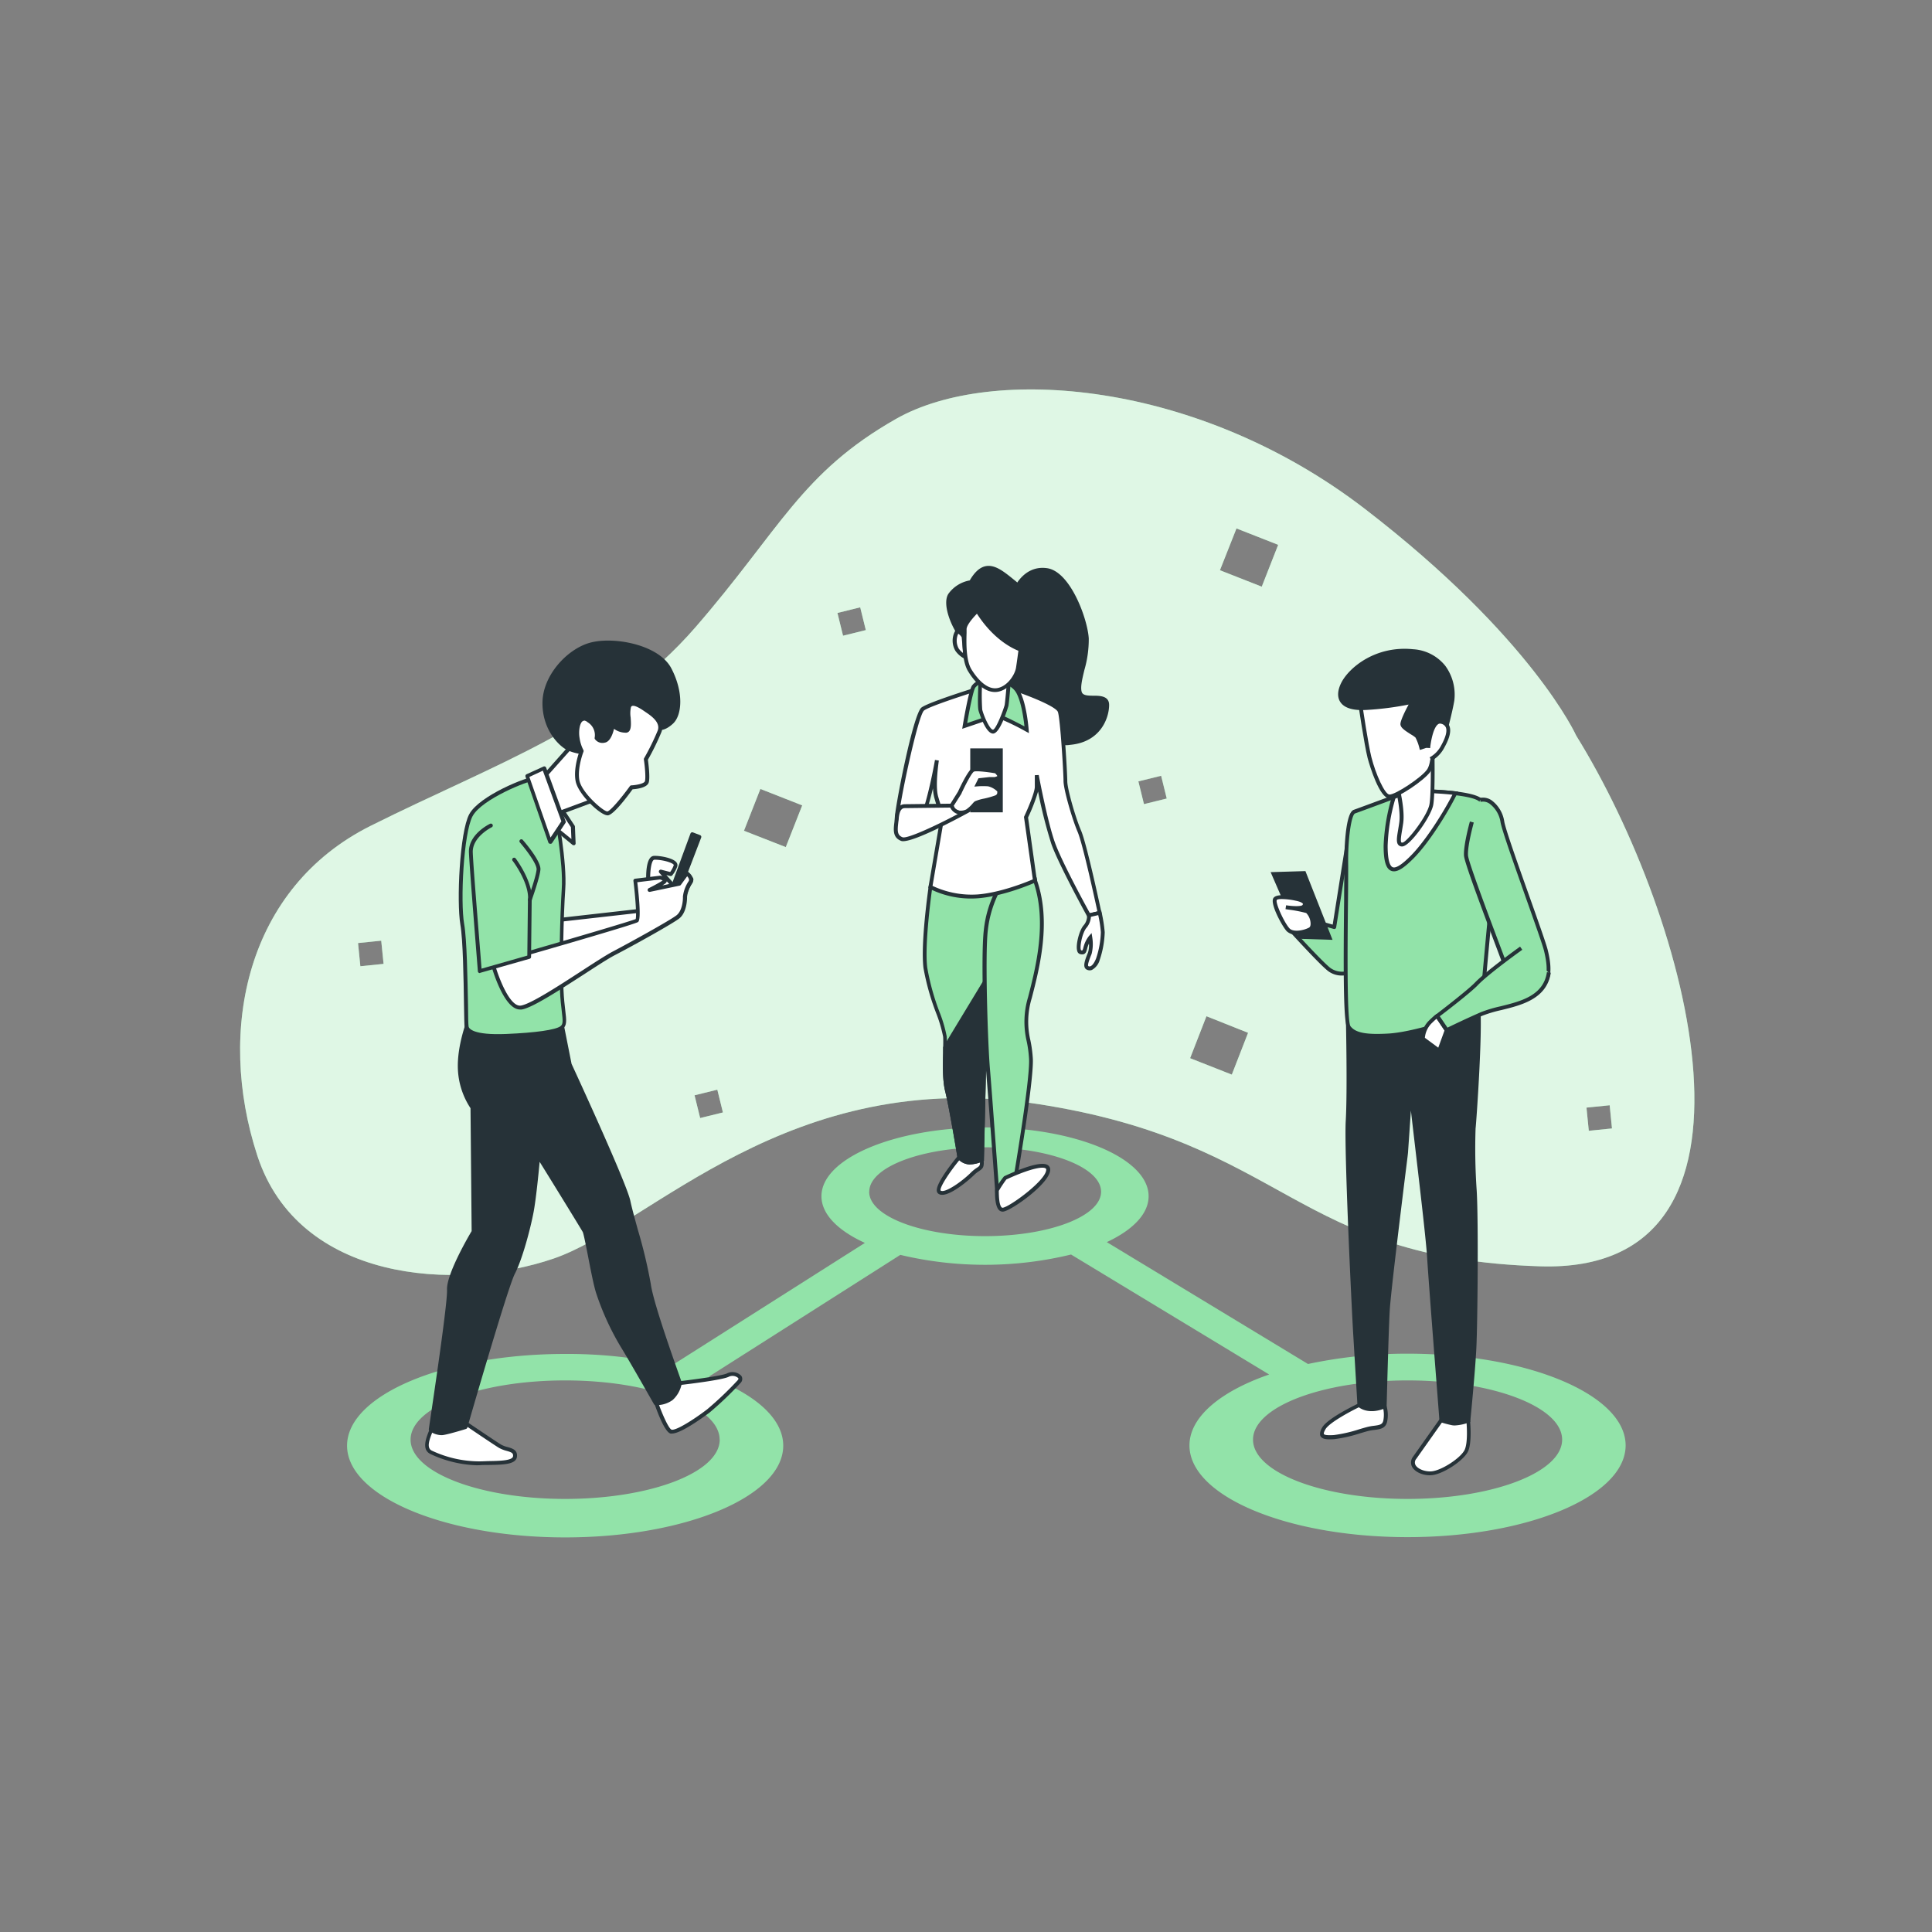 <svg xmlns="http://www.w3.org/2000/svg" viewBox="0 0 500 500"><rect x="0" y="0" width="500" height="500" fill="#808080" stroke="none"/><g id="freepik--background-simple--inject-420"><path d="M407.93,190.39s-11.34-25.33-54.67-58.67-96.67-37.33-121.33-23.33-30,28.67-52,54-52,35.33-84,51.33-40,52.67-29.34,85.34,51.34,35.33,76.67,26.66,60.67-50,125.33-40,66,40,130,42S437.26,237.72,407.93,190.39ZM93.26,250.06l-.6-6,6-.61.61,6Zm87.94,39.29-1.45-5.89,5.89-1.45,1.45,5.89Zm22.16-70.12L192.54,215l4.25-10.82,10.82,4.25Zm14.82-54.71-1.45-5.89,5.89-1.45,1.45,5.89Zm77.88,43.59-1.45-5.89,5.89-1.45,1.45,5.89Zm22.73,70L308,273.86,312.23,263,323,267.29Zm7.75-126.28-10.82-4.25L320,136.76,330.79,141Zm84.64,140.82-.6-6,6-.61.6,6Z" style="fill:#92E3A9"></path><path d="M407.93,190.39s-11.34-25.33-54.67-58.67-96.67-37.33-121.33-23.33-30,28.67-52,54-52,35.33-84,51.33-40,52.67-29.34,85.34,51.34,35.33,76.67,26.66,60.67-50,125.33-40,66,40,130,42S437.26,237.72,407.93,190.39ZM93.26,250.06l-.6-6,6-.61.61,6Zm87.94,39.29-1.45-5.89,5.89-1.45,1.45,5.89Zm22.16-70.12L192.54,215l4.25-10.82,10.82,4.25Zm14.82-54.71-1.45-5.89,5.89-1.45,1.45,5.89Zm77.88,43.59-1.45-5.89,5.89-1.45,1.45,5.89Zm22.73,70L308,273.86,312.23,263,323,267.29Zm7.75-126.28-10.82-4.25L320,136.76,330.79,141Zm84.64,140.82-.6-6,6-.61.6,6Z" style="fill:#fff;opacity:0.7"></path></g><g id="freepik--Connectivity--inject-420"><path d="M364.26,350.33A123,123,0,0,0,338.51,353l-52.07-31.54c6.73-3.15,10.82-7.31,10.82-11.88,0-9.83-18.95-17.81-42.33-17.81s-42.34,8-42.34,17.81c0,4.66,4.27,8.9,11.24,12.08l-50,31.74a121.68,121.68,0,0,0-27.57-3c-31.17,0-56.44,10.63-56.44,23.74s25.27,23.74,56.44,23.74,56.44-10.63,56.44-23.74c0-7.12-7.46-13.5-19.26-17.85L233,324.76a94.66,94.66,0,0,0,44.19-.09l51.27,31.05c-12.6,4.35-20.63,11-20.63,18.35,0,13.11,25.27,23.74,56.44,23.74s56.44-10.63,56.44-23.74S395.43,350.33,364.26,350.33Zm-178,22.25c0,8.47-17.9,15.34-40,15.34s-40-6.87-40-15.34,17.9-15.33,40-15.33S186.24,364.12,186.24,372.58Zm38.7-64.16c0-6.35,13.43-11.5,30-11.5s30,5.15,30,11.5-13.42,11.49-30,11.49S224.94,314.77,224.94,308.42Zm139.32,79.5c-22.08,0-40-6.87-40-15.34s17.9-15.33,40-15.33,40,6.87,40,15.33S386.34,387.92,364.26,387.92Z" style="fill:#92E3A9"></path></g><g id="freepik--character-1--inject-420"><path d="M176,358s10.57-1.21,12.35-2.06,4.16.34,2.92,1.69a85.57,85.57,0,0,1-8,7.58c-2.51,1.92-8.05,5.78-9.62,5.32s-4.24-8.63-4.24-8.63S174.31,361.14,176,358Z" style="fill:#fff"></path><path d="M173.91,371a1.23,1.23,0,0,1-.39,0c-1.69-.48-3.93-7-4.58-9a.56.56,0,0,1,.05-.42.52.52,0,0,1,.36-.23s4.66-.73,6.2-3.64a.49.49,0,0,1,.38-.26c2.92-.34,10.8-1.36,12.19-2a3.18,3.18,0,0,1,3.7.58,1.43,1.43,0,0,1-.19,1.9,87.12,87.12,0,0,1-8,7.64C182.34,366.52,176.32,371,173.91,371Zm-3.84-8.77c1.24,3.66,3,7.54,3.73,7.76,1.06.31,5.5-2.42,9.18-5.23a86.84,86.84,0,0,0,7.91-7.53c.33-.36.19-.54.13-.62a2.23,2.23,0,0,0-2.47-.28c-1.7.81-10.38,1.86-12.25,2.08C174.79,361,171.43,362,170.07,362.25Z" style="fill:#263238"></path><path d="M120.54,368.4s7.06,4.79,8.75,5.85,4.15.67,4,2.65-4.87,1.61-9.25,1.8a29.3,29.3,0,0,1-12.47-2.87c-2.53-1.31.31-5.66.78-7.65S120.54,368.4,120.54,368.4Z" style="fill:#fff"></path><path d="M123.34,379.21a30.28,30.28,0,0,1-12-2.94c-2.29-1.18-1.05-4.19-.14-6.39a14.53,14.53,0,0,0,.66-1.81,1.32,1.32,0,0,1,.65-.84c1.83-1.08,7.57.51,8.22.69a.61.61,0,0,1,.14.07c.07.05,7.07,4.79,8.74,5.83a6.56,6.56,0,0,0,1.76.68c1.21.35,2.59.74,2.42,2.45-.2,2.06-3.49,2.12-7.29,2.18-.8,0-1.63,0-2.44.07Zm-9-11.36a3,3,0,0,0-1.4.24.38.38,0,0,0-.18.2,13.42,13.42,0,0,1-.71,2c-1,2.39-1.69,4.42-.32,5.12A29.05,29.05,0,0,0,124,378.2c.82,0,1.65-.05,2.46-.07,2.91-.05,6.2-.11,6.32-1.28.07-.8-.38-1-1.7-1.38a7.94,7.94,0,0,1-2-.8c-1.62-1-7.94-5.29-8.7-5.81A26.45,26.45,0,0,0,114.36,367.85Z" style="fill:#263238"></path><path d="M121.33,264.14s-2.57,6.58-2.33,12.53a19.31,19.31,0,0,0,3.27,10l.29,32.1s-6.54,10.89-6.37,15-4.71,36.2-4.71,36.2a4.83,4.83,0,0,0,3.4.89c1.8-.33,5.64-1.53,5.64-1.53s10.41-36.17,12.33-39.88,3.93-11.3,4.78-15.74,1.73-14.57,1.73-14.57,11.38,18.43,11.95,19.44,2.31,12.08,3.5,15.92a69.38,69.38,0,0,0,6.27,13.72c2.5,4,8.65,14.93,8.65,14.93a6.67,6.67,0,0,0,4.1-1.21,7.05,7.05,0,0,0,2.16-4s-7.3-19.9-8.05-25.56-4.33-16.92-5.3-21.54-15.2-35.37-15.2-35.37l-2.29-11.56Z" style="fill:#263238"></path><path d="M114.25,371.42a5.53,5.53,0,0,1-3.07-1.06.51.51,0,0,1-.2-.47c0-.32,4.88-32.06,4.71-36.1s5.61-13.91,6.37-15.18l-.29-31.81a19.82,19.82,0,0,1-3.27-10.11c-.25-6,2.26-12.46,2.37-12.73a.49.49,0,0,1,.46-.32l23.82-.21h0a.5.5,0,0,1,.49.4l2.28,11.5c.87,1.88,14.25,30.86,15.21,35.43.36,1.74,1.12,4.5,1.92,7.42a128.57,128.57,0,0,1,3.38,14.15c.74,5.55,8,25.26,8,25.46a.54.54,0,0,1,0,.25,7.49,7.49,0,0,1-2.36,4.29,7.07,7.07,0,0,1-4.43,1.31.48.48,0,0,1-.4-.25c-.07-.11-6.18-10.92-8.64-14.9a69.5,69.5,0,0,1-6.32-13.84c-.64-2-1.42-6.06-2.11-9.6-.53-2.73-1.14-5.81-1.36-6.22-.46-.84-8.56-14-11.15-18.15-.28,3-.94,9.74-1.59,13.13-.83,4.31-2.88,12.09-4.84,15.87-1.87,3.62-12.19,39.43-12.29,39.79a.51.51,0,0,1-.33.34c-.16.05-3.89,1.21-5.7,1.54A3.58,3.58,0,0,1,114.25,371.42ZM112,369.73a4.21,4.21,0,0,0,2.77.64c1.49-.28,4.44-1.16,5.32-1.44,1-3.52,10.44-36.13,12.29-39.71s3.93-11.35,4.74-15.6,1.71-14.42,1.72-14.53a.5.5,0,0,1,.38-.44.52.52,0,0,1,.55.22c.46.76,11.39,18.46,12,19.47a45.57,45.57,0,0,1,1.47,6.52c.68,3.51,1.46,7.5,2.08,9.49A68.17,68.17,0,0,0,161.51,348c2.26,3.66,7.58,13,8.52,14.69a6.06,6.06,0,0,0,3.49-1.11,6.35,6.35,0,0,0,1.95-3.53c-.68-1.88-7.3-20.07-8-25.55a130.08,130.08,0,0,0-3.35-14c-.84-3.07-1.57-5.72-1.94-7.49-1-4.51-15-34.95-15.16-35.26a.49.49,0,0,1,0-.11l-2.21-11.16-23.06.21c-.5,1.37-2.39,7-2.18,12a18.9,18.9,0,0,0,3.17,9.69.59.59,0,0,1,.1.29l.29,32.11a.48.48,0,0,1-.07.26c-.06.11-6.46,10.81-6.3,14.75S112.56,366.2,112,369.73Z" style="fill:#263238"></path><path d="M167.75,228s-.25-5.95,1.56-6,6,.79,5.53,2.11a6.84,6.84,0,0,1-1.21,2.12l-2.62-.67,3.54,4s5.79-3.87,4.09-1.21-1.57,5.76-3.36,6.36a62.24,62.24,0,0,0-6.35,3.11L143,249l-1.48-10.56,25.27-2.86Z" style="fill:#fff"></path><path d="M143,249.5a.45.45,0,0,1-.25-.07.5.5,0,0,1-.25-.36L141,238.51a.5.5,0,0,1,.44-.57l24.87-2.81.93-7.13c-.06-1.56-.08-6.41,2-6.5,1.56-.07,5,.54,5.84,1.71a1.11,1.11,0,0,1,.18,1.06,7.25,7.25,0,0,1-1.31,2.3.5.5,0,0,1-.49.14l-1-.26,2.17,2.45c3.86-2.52,4.39-2,4.62-1.78.47.47,0,1.19-.19,1.5a13.94,13.94,0,0,0-1.4,3.25c-.51,1.55-.95,2.89-2.22,3.31a61.35,61.35,0,0,0-6.27,3.08l-26,11.2A.79.79,0,0,1,143,249.5Zm-.91-10.62,1.31,9.4,25.35-10.92a62.06,62.06,0,0,1,6.39-3.13c.8-.26,1.15-1.33,1.59-2.68a14.87,14.87,0,0,1,1.51-3.47l0-.05a23.38,23.38,0,0,0-3.43,1.94.49.49,0,0,1-.65-.08l-3.53-4a.5.5,0,0,1,.5-.81l2.3.59a6.5,6.5,0,0,0,.93-1.73s0-.06,0-.14c-.53-.7-3.37-1.36-5-1.3-.77,0-1.19,2.93-1.08,5.51a.25.25,0,0,1,0,.08l-1,7.55a.51.51,0,0,1-.44.44Z" style="fill:#263238"></path><path d="M143.75,209.77s2.56,13.33,2.08,20.3-.73,19.66-.46,26.13,1.43,8.59-.06,9.74-7,1.84-14.28,2.14-10.08-.82-10.3-2.36-.08-20.7-1.1-26.52-.21-23.63,2.23-28.21,14.74-9.58,16.6-9.5S143.75,209.77,143.75,209.77Z" style="fill:#92E3A9"></path><path d="M128.77,268.63c-5.4,0-8.27-.95-8.53-2.84-.07-.49-.1-2.32-.16-5.78-.1-6.68-.25-16.77-.94-20.73-1-6-.18-23.91,2.28-28.53,2.58-4.85,15.12-9.83,17.06-9.76s4.89,6.59,5.73,8.59l0,.09c.1.55,2.57,13.48,2.08,20.44-.49,7.15-.72,19.82-.46,26.07.1,2.31.31,4,.47,5.4.3,2.48.47,3.85-.72,4.76-1.5,1.14-6.4,1.9-14.56,2.24C130.25,268.61,129.49,268.63,128.77,268.63ZM138.41,202c-1.69,0-13.77,4.83-16.11,9.23s-3.18,22.11-2.18,27.89c.71,4,.86,14.18,1,20.89,0,2.91.08,5.2.15,5.65s1,2.3,9.78,1.93c7.61-.32,12.71-1.06,14-2,.7-.53.64-1.35.34-3.83-.17-1.4-.38-3.14-.47-5.49-.27-6.27,0-19,.46-26.18.46-6.61-1.89-19.22-2.06-20.13-1.6-3.79-3.89-7.88-4.83-7.92Z" style="fill:#263238"></path><polygon points="144.95 208.95 148.24 213.91 148.42 218.23 144.27 214.84 144.95 208.95" style="fill:#fff"></polygon><path d="M148.42,218.73a.47.47,0,0,1-.31-.12L144,215.23a.49.49,0,0,1-.18-.44l.68-5.9a.51.51,0,0,1,.38-.43.48.48,0,0,1,.53.21l3.3,5a.5.5,0,0,1,.08.26l.18,4.32a.5.5,0,0,1-.27.46A.46.46,0,0,1,148.42,218.73Zm-3.63-4.1,3.09,2.51-.13-3.07-2.46-3.71Z" style="fill:#263238"></path><path d="M149,191.78l-8.71,9.79,3.16,9.29,11.72-4.35s-2.12-6.4-2.42-9.79-.39-5.7-.39-5.7S151.4,189.37,149,191.78Z" style="fill:#fff"></path><path d="M143.48,211.36a.54.54,0,0,1-.21-.05A.5.5,0,0,1,143,211l-3.17-9.29a.51.51,0,0,1,.1-.49l8.71-9.79,0,0a3.71,3.71,0,0,1,2.87-1.45,1.75,1.75,0,0,1,1.28.79.48.48,0,0,1,.07.23s.1,2.35.39,5.68,2.37,9.61,2.39,9.67a.5.5,0,0,1-.3.63l-11.71,4.35Zm-2.6-9.68,2.91,8.53,10.78-4a56.21,56.21,0,0,1-2.28-9.44c-.25-2.86-.36-5-.39-5.56a.77.77,0,0,0-.49-.24,3,3,0,0,0-2,1.15Z" style="fill:#263238"></path><path d="M170.51,188.42s1.26.41,3.34-1.53,2.62-7.68-.57-13.73-15-8-20.81-6.24-11.55,8.36-11.58,15,4,10.81,6.21,11.8a12.21,12.21,0,0,0,5.75,1c1.55-.06,8.16-.8,10.88-2.15a12.08,12.08,0,0,0,4.19-3.42Z" style="fill:#263238"></path><path d="M152.06,195.23a12.35,12.35,0,0,1-5.17-1.06c-2.13-1-6.53-5.21-6.5-12.25s6.2-13.71,11.94-15.48c6.1-1.88,18.12.28,21.39,6.49s2.8,12.15.47,14.33c-1.88,1.74-3.19,1.74-3.66,1.67l-2.31.65A12.78,12.78,0,0,1,164,193c-2.84,1.41-9.61,2.14-11.08,2.2Zm5.26-28.44a16.14,16.14,0,0,0-4.7.61c-5.4,1.66-11.2,7.89-11.23,14.53s4,10.46,5.91,11.33a11.7,11.7,0,0,0,5.53,1c1.7-.07,8.13-.83,10.68-2.1a11.55,11.55,0,0,0,4-3.25.48.48,0,0,1,.27-.2l2.6-.72a.45.45,0,0,1,.28,0s1.09.22,2.85-1.42c2-1.87,2.33-7.43-.67-13.12C170.53,169,163.17,166.79,157.32,166.79Z" style="fill:#263238"></path><path d="M154.4,190.94a4.42,4.42,0,0,0-2.05-4.55c-2.69-1.74-3.3,2.3-2.89,4.6a10.19,10.19,0,0,0,1.06,3.36s-1.68,4.24-1.07,7.61,6.38,8.54,7.77,8.48,6.2-6.74,6.2-6.74,3.55-.15,4-1.4-.24-5.86-.24-5.86a66.7,66.7,0,0,0,3.56-7.26c1-2.66-2.36-4.69-3.63-5.56s-3.49-2.33-4.21-.91.72,6.15-.82,6.37-3.45-1.4-3.45-1.4-.62,3.73-2.16,3.95A1.88,1.88,0,0,1,154.4,190.94Z" style="fill:#fff"></path><path d="M157.2,211c-1.83,0-7.62-5.44-8.24-8.9-.55-3.07.67-6.73,1-7.66a12.35,12.35,0,0,1-1-3.31c-.29-1.68-.1-4.43,1.24-5.32a2.08,2.08,0,0,1,2.43.21,4.93,4.93,0,0,1,2.29,4.83,1.61,1.61,0,0,0,1.44.33c.8-.11,1.51-2.17,1.73-3.53a.51.51,0,0,1,.33-.39.49.49,0,0,1,.49.09c.49.41,2,1.43,3.06,1.28.44-.06.32-1.89.25-2.88a7.1,7.1,0,0,1,.2-3.21,1.48,1.48,0,0,1,1-.82c1.1-.28,2.55.57,3.95,1.54l.26.17c1.5,1,4.6,3.11,3.56,6a65.2,65.2,0,0,1-3.51,7.19c.13.93.6,4.69.2,5.91-.45,1.37-3.18,1.67-4.17,1.74-1.57,2.16-5,6.7-6.45,6.75Zm-6-24.48a.7.7,0,0,0-.41.12c-.8.53-1.08,2.72-.8,4.32a9.76,9.76,0,0,0,1,3.17.55.55,0,0,1,0,.45s-1.62,4.15-1.05,7.34,6.18,8.08,7.24,8.08h0c.74-.08,3.6-3.45,5.83-6.54a.49.49,0,0,1,.38-.21c1.35-.06,3.31-.46,3.51-1.06.27-.83,0-3.89-.27-5.63a.59.59,0,0,1,.06-.32,63.91,63.91,0,0,0,3.53-7.18c.78-2.13-1.79-3.87-3.18-4.8l-.26-.18c-.64-.44-2.34-1.61-3.14-1.39a.51.51,0,0,0-.34.3,7.23,7.23,0,0,0-.09,2.69c.12,1.85.25,3.75-1.1,3.94a5.09,5.09,0,0,1-3.2-1c-.3,1.25-1,3.38-2.42,3.58a2.38,2.38,0,0,1-2.54-.94.47.47,0,0,1-.05-.35,3.89,3.89,0,0,0-1.83-4A1.7,1.7,0,0,0,151.16,186.47Zm3.24,4.47h0Z" style="fill:#263238"></path><polygon points="140.82 198.77 145.87 212.62 142.38 217.86 136.42 200.8 140.82 198.77" style="fill:#fff"></polygon><path d="M142.38,218.36h-.06a.49.49,0,0,1-.41-.33L136,201a.51.51,0,0,1,.26-.62l4.4-2a.5.5,0,0,1,.4,0,.53.53,0,0,1,.28.29l5.05,13.85a.48.48,0,0,1-.05.45l-3.49,5.25A.5.5,0,0,1,142.38,218.36ZM137,201.07l5.48,15.68,2.8-4.2-4.79-13.1Z" style="fill:#263238"></path><polygon points="179.16 215.9 171.71 236.15 173.52 236.07 181 216.6 179.16 215.9" style="fill:#263238"></polygon><path d="M171.71,236.65a.49.49,0,0,1-.4-.21.48.48,0,0,1-.07-.46l7.45-20.25a.49.49,0,0,1,.65-.3l1.84.7a.55.55,0,0,1,.28.26.53.53,0,0,1,0,.39L174,236.25a.48.48,0,0,1-.45.32l-1.81.08Zm7.74-20.11-7,19.08.73,0,7.18-18.7Z" style="fill:#263238"></path><path d="M135.64,247s28.41-8.17,29.17-8.72-.43-10.34-.43-10.34l6.44-.79s2.09.43.83,1.26-3.55,2-3.55,2l7.71-1.61,2-2.67s1.6,1.23.87,2.29a8.57,8.57,0,0,0-1.4,3.69c0,.77-.1,3.88-1.85,5.25s-11.89,7-16.7,9.5S139,260,134.92,260.73s-7.48-11.6-7.48-11.6Z" style="fill:#fff"></path><path d="M134.58,261.26c-4.22,0-7.28-10.74-7.62-12a.46.46,0,0,1,.05-.38.53.53,0,0,1,.31-.24l8.19-2.15c11-3.15,27.43-8,29-8.63.28-.84-.06-5.62-.58-9.89a.5.5,0,0,1,.44-.56l6.44-.78h.16c.44.09,1.48.38,1.62,1.09.05.27,0,.68-.62,1.08l-.55.35,4.15-.87,1.84-2.52a.5.5,0,0,1,.71-.1c.74.56,1.77,1.82,1,3a8.1,8.1,0,0,0-1.31,3.38s.14,4-2.05,5.68c-1.79,1.39-11.88,7-16.77,9.54-1.69.89-4.72,2.86-7.92,4.94-6.21,4-13.24,8.59-16,9.05A2,2,0,0,1,134.58,261.26Zm-6.52-11.78c1,3.57,3.92,11.24,6.77,10.76,2.56-.43,9.8-5.13,15.62-8.91,3.37-2.19,6.28-4.07,8-5,4.74-2.49,14.91-8.11,16.63-9.45,1.48-1.15,1.7-3.89,1.66-4.84a8.94,8.94,0,0,1,1.49-4c.27-.4-.08-.92-.39-1.26L176.21,229a.52.52,0,0,1-.3.2l-7.7,1.61a.51.51,0,0,1-.58-.32.52.52,0,0,1,.25-.62s2.27-1.12,3.49-1.92l.11-.08a2.56,2.56,0,0,0-.69-.26l-5.86.71c1.14,9.61.41,10.14.17,10.31-.77.56-22.64,6.88-29.32,8.8h0Zm7.58-2.51h0Z" style="fill:#263238"></path><path d="M127,213.66s-5.34,2.55-5.15,7,2.31,30.72,2.31,30.72l12.8-3.64.16-14.77s2.09-5.78,2.26-7.86-4.44-7.33-4.44-7.33" style="fill:#92E3A9"></path><path d="M124.17,251.83a.52.52,0,0,1-.29-.09.49.49,0,0,1-.21-.37c0-.26-2.13-26.39-2.31-30.74-.2-4.67,5.2-7.31,5.43-7.42a.5.5,0,1,1,.43.9s-5,2.47-4.87,6.48,2,26.12,2.27,30.1l11.85-3.38.16-14.39a.51.51,0,0,1,0-.17c0-.05,2.07-5.74,2.24-7.73.11-1.36-2.6-5-4.33-7a.5.5,0,0,1,.75-.66c.49.56,4.76,5.47,4.57,7.7-.17,2-2,7.18-2.26,7.91l-.16,14.69a.5.5,0,0,1-.37.47l-12.8,3.64A.3.3,0,0,1,124.17,251.83Z" style="fill:#263238"></path><path d="M137.13,233.42h0a.5.5,0,0,1-.47-.53c.31-4.44-3.92-10.06-4-10.11a.5.5,0,1,1,.8-.61c.18.24,4.49,6,4.16,10.79A.5.5,0,0,1,137.13,233.42Z" style="fill:#263238"></path></g><g id="freepik--character-2--inject-420"><path d="M263.09,152.14s2.3-5.41,7.87-4.59,10,12.46,10.33,17.7-2.62,11.15-1.8,13.94,7.05-.17,7.05,3.28-2.3,9.18-9.68,9.83-15.57-6.55-17.05-12.13,2.3-14.43,2.3-18.52A65.17,65.17,0,0,1,263.09,152.14Z" style="fill:#263238"></path><path d="M275.94,192.85c-7.14,0-15.08-6.76-16.61-12.55-1-3.63.18-8.42,1.19-12.65a31.12,31.12,0,0,0,1.09-6,64.65,64.65,0,0,1,1-9.6l0-.11c0-.06,2.52-5.75,8.4-4.89,6,.89,10.44,13.06,10.76,18.17a28.42,28.42,0,0,1-1.13,8.16c-.57,2.37-1.06,4.42-.7,5.67.27.9,1.4,1,3.1,1s4,.08,4,2.39c0,3.26-2.12,9.62-10.13,10.33C276.59,192.83,276.26,192.85,275.94,192.85Zm-12.37-40.57a65.5,65.5,0,0,0-1,9.37,31.45,31.45,0,0,1-1.11,6.23c-1,4.12-2.1,8.78-1.21,12.16,1.35,5.11,9.27,12.41,16.53,11.77s9.22-6.4,9.22-9.34c0-1.2-.92-1.35-3-1.39-1.66,0-3.54-.08-4-1.75-.45-1.5.07-3.67.68-6.19a27.79,27.79,0,0,0,1.1-7.86c-.34-5.45-4.76-16.48-9.9-17.24C266,147.33,263.81,151.77,263.57,152.28Z" style="fill:#263238"></path><path d="M251.28,150.66a8.4,8.4,0,0,0-5.41,3.28c-1.8,2.79,1.81,10.16,3.61,11.48s7,4.42,10.33,4.42,9.67-.49,10-4.42-2.95-11.15-7.21-14.6S254.89,144.27,251.28,150.66Z" style="fill:#263238"></path><path d="M259.81,170.34c-3.33,0-8.59-3-10.62-4.52s-5.73-9.07-3.74-12.15a8.68,8.68,0,0,1,5.52-3.46c1.27-2.19,2.63-3.4,4.14-3.69,2.42-.46,4.71,1.41,7.37,3.57l.43.35c4.57,3.68,7.73,11.1,7.4,15C270,169.71,263.58,170.34,259.81,170.34Zm-4-22.88a2.47,2.47,0,0,0-.54,0c-1.25.23-2.42,1.35-3.58,3.4l-.12.21-.25,0a8,8,0,0,0-5.06,3.05c-1.61,2.5,1.84,9.61,3.49,10.8,1.86,1.36,7,4.33,10,4.33,2.76,0,9.21-.38,9.5-4s-2.77-10.72-7-14.16l-.43-.34C259.61,149.05,257.65,147.46,255.84,147.46Z" style="fill:#263238"></path><path d="M249.32,164.76s-1.31-2-1.81-1a4.71,4.71,0,0,0,.17,4.42,5.82,5.82,0,0,0,2.13,1.81Z" style="fill:#fff"></path><path d="M250.39,170.8l-.78-.33a6.45,6.45,0,0,1-2.33-2,5.18,5.18,0,0,1-.21-4.95.89.89,0,0,1,.76-.55c.79-.06,1.6,1,1.9,1.48l.07.11ZM248,164a4.22,4.22,0,0,0,.13,3.87,6,6,0,0,0,1.14,1.16l-.39-4.12A3.18,3.18,0,0,0,248,164Z" style="fill:#263238"></path><path d="M248.22,299.54s-6.63,7.95-5,9,6.63-2.92,8.49-4.77,2.65-1.06,2.38-3.71S248.22,299.54,248.22,299.54Z" style="fill:#fff"></path><path d="M243.83,309.22a1.63,1.63,0,0,1-.92-.25,1,1,0,0,1-.46-.76c-.3-2,4.43-7.85,5.39-9l.08-.1.12,0c.41-.16,4-1.47,5.67-.45a1.8,1.8,0,0,1,.84,1.4c.19,1.93-.14,2.34-1.15,3a7.73,7.73,0,0,0-1.38,1.1C250.88,305.27,246.35,309.22,243.83,309.22Zm4.69-9.26c-3.09,3.73-5.5,7.61-5.06,8.17,1.08.72,5.51-2.36,7.85-4.71a9.34,9.34,0,0,1,1.53-1.22c.72-.48.87-.58.72-2.08a.79.79,0,0,0-.38-.65C252.27,298.91,249.89,299.46,248.52,300Z" style="fill:#263238"></path><path d="M240.79,229.52s-2.11,14.6-1.32,21,4.77,14.84,5,17.76-.53,9.81.53,14.05,3.18,17.24,3.18,17.24a3.76,3.76,0,0,0,2.65,1.32,8.26,8.26,0,0,0,3.18-.79s1.06-43.22,1.06-47.46,0-10.87,2.66-13.26,9.81-7,10.07-11.47-15.91-5-20.68-4.44S240.79,229.52,240.79,229.52Z" style="fill:#92E3A9"></path><path d="M250.87,301.36a4.25,4.25,0,0,1-3-1.51l-.08-.1,0-.13c0-.13-2.13-13-3.18-17.2-.7-2.82-.61-6.77-.53-9.95,0-1.71.08-3.18,0-4.18a35.89,35.89,0,0,0-1.77-6A63.39,63.39,0,0,1,239,250.55c-.79-6.36,1.24-20.5,1.33-21.1v-.07c.07-.24,1.75-5.87,6.79-6.44,3.59-.39,17-.24,20.38,3a2.43,2.43,0,0,1,.86,2c-.22,3.77-4.83,7.44-8.19,10.13-.82.65-1.52,1.21-2,1.68-2.49,2.24-2.49,8.9-2.49,12.89,0,4.2-1.05,47-1.06,47.47v.3l-.26.13A8.6,8.6,0,0,1,250.87,301.36Zm-2.18-2.05a3.18,3.18,0,0,0,2.18,1.05,7.45,7.45,0,0,0,2.69-.62c.1-3.93,1.05-43.14,1.05-47.13,0-4.42,0-11.1,2.82-13.63.55-.5,1.26-1.07,2.09-1.73,3-2.42,7.63-6.08,7.83-9.4a1.5,1.5,0,0,0-.56-1.18c-2.88-2.73-15-3.24-19.58-2.73-4.2.47-5.79,5.26-5.93,5.69-.12.82-2.07,14.72-1.31,20.79a61.66,61.66,0,0,0,3.22,11.6A34.59,34.59,0,0,1,245,268.2c.09,1.05.05,2.56,0,4.3-.07,3.11-.17,7,.5,9.68C246.52,286.15,248.46,297.88,248.69,299.31Z" style="fill:#263238"></path><path d="M248.22,299.54a3.76,3.76,0,0,0,2.65,1.32,8.26,8.26,0,0,0,3.18-.79s.94-38.37,1-46.35l-10.55,17.41c-.06,3.36-.3,8,.49,11.17C246.1,286.54,248.22,299.54,248.22,299.54Z" style="fill:#263238"></path><path d="M250.87,301.36a4.25,4.25,0,0,1-3-1.51l-.08-.1,0-.13c0-.13-2.13-13-3.18-17.2-.7-2.82-.61-6.77-.53-9.95l0-1.48,11.57-19.1,0,1.84c-.1,7.89-1,46-1,46.35v.3l-.26.13A8.6,8.6,0,0,1,250.87,301.36Zm-2.18-2.05a3.18,3.18,0,0,0,2.18,1.05,7.39,7.39,0,0,0,2.69-.62c.08-3.44.83-34,1-44.18l-9.52,15.71,0,1.23c-.07,3.11-.17,7,.5,9.68C246.52,286.15,248.46,297.88,248.69,299.31Z" style="fill:#263238"></path><path d="M258.56,229.81a28.72,28.72,0,0,0-3.45,10.87c-.79,6.62,0,29.69.53,35.79S258,308,258,308l4.51-1.86s4.5-26.24,4.24-32.08-2.39-7.69-.27-15.91,5.05-19.75,1.33-30.29S258.56,229.81,258.56,229.81Z" style="fill:#92E3A9"></path><path d="M257.58,308.75l-.05-.69c0-.26-1.86-25.52-2.38-31.55-.5-5.73-1.36-29-.53-35.89a29.08,29.08,0,0,1,3.5-11.05c.36-.8,3.05-6.58,6.22-6.42,1.59.07,2.93,1.6,4,4.57,3.79,10.76.72,22.69-1.32,30.58a20.81,20.81,0,0,0-.36,10.92,32.44,32.44,0,0,1,.64,4.84c.26,5.82-4.07,31.11-4.25,32.19l0,.27Zm6.65-84.6c-2.12,0-4.48,4.22-5.21,5.86l0,.06a28.64,28.64,0,0,0-3.37,10.66c-.76,6.38,0,29.35.53,35.7.48,5.46,2,26.75,2.34,30.86l3.61-1.48c.48-2.81,4.44-26.31,4.19-31.71a29.82,29.82,0,0,0-.63-4.69,22.08,22.08,0,0,1,.38-11.36c2-7.77,5-19.52,1.34-30-.88-2.51-1.94-3.85-3.07-3.9Z" style="fill:#263238"></path><path d="M255.88,177.38s-15.09,4.6-17.06,6.07-6.72,25.74-6.72,28.2a3,3,0,0,0,5.41,2c2.46-2.62,4.92-16.89,4.92-16.89s-1,6.56-.16,9.51,1.64,5.08,1.64,5.08l-3.12,18.2A23.63,23.63,0,0,0,252.92,232c6.89-.49,14.92-4.1,14.92-4.1l-2.29-16.39s2.79-5.91,2.79-7.87v-3s2.29,12.29,4.26,17.7,9.18,18.53,9.18,18.53l2.79-.66s-3.77-17.7-5.25-21.15-3.61-11-3.61-13-.82-16.07-1.47-18-10-5.25-12.95-6.23A11.56,11.56,0,0,0,255.88,177.38Z" style="fill:#fff"></path><path d="M281.53,237.47l-.19-.33c-.29-.54-7.25-13.21-9.21-18.6a121.1,121.1,0,0,1-3.48-13.7,45.53,45.53,0,0,1-2.59,6.72l2.33,16.62-.34.16c-.33.15-8.19,3.65-15.09,4.14A23.87,23.87,0,0,1,240.55,230l-.31-.17,3.15-18.42c-.19-.51-.9-2.46-1.6-5a10.86,10.86,0,0,1-.33-2.4c-1,4-2.25,8.57-3.58,10a3.54,3.54,0,0,1-4,1.14,3.78,3.78,0,0,1-2.31-3.45c0-2.4,4.7-26.93,6.92-28.6,2-1.51,16.59-6,17.21-6.14l.05,0a12.08,12.08,0,0,1,5.66.51C266.1,179,274,181.87,274.71,184s1.5,16.26,1.5,18.19,2.07,9.26,3.57,12.76,5.12,20.52,5.28,21.24l.1.48Zm-12.7-36.9c0,.13,2.31,12.32,4.24,17.63,1.76,4.84,7.83,16.05,9,18.13l1.94-.46c-.62-2.85-3.81-17.53-5.12-20.58-1.44-3.36-3.65-11-3.65-13.15s-.83-16-1.45-17.87c-.38-1.15-5.46-3.53-12.63-5.92a11.29,11.29,0,0,0-5.13-.48c-4.2,1.28-15.32,4.82-16.88,6s-6.52,24.63-6.52,27.8a2.76,2.76,0,0,0,1.67,2.52,2.58,2.58,0,0,0,2.88-.89c1.93-2.07,4.11-12.71,4.79-16.63l1,.16c0,.06-1,6.48-.18,9.3s1.62,5,1.62,5l0,.13-3.07,18a23.71,23.71,0,0,0,11.54,2.23c5.92-.42,12.81-3.22,14.41-3.91L265,211.41l.07-.14c.76-1.61,2.74-6.13,2.74-7.65v-3Z" style="fill:#263238"></path><path d="M254.73,176.24a4,4,0,0,0-2.79,1.47c-.82,1.31-2.29,10.17-2.29,10.17s7.37-2.46,7.87-2.79,8.19,3.77,8.19,3.77-.49-6.72-2.29-9.84S257,175.91,254.73,176.24Z" style="fill:#92E3A9"></path><path d="M266.28,189.73l-.8-.43a62.66,62.66,0,0,0-7.82-3.72c-1,.48-6.21,2.22-7.86,2.77l-.78.26.13-.81c.16-.92,1.52-9,2.37-10.35a4.44,4.44,0,0,1,3.15-1.71c1.17-.17,7-.77,9.18,3,1.84,3.18,2.34,9.78,2.36,10Zm-8.74-5.15c.54,0,2.09.51,7.59,3.41-.21-1.93-.81-6.4-2.14-8.72-1.89-3.26-7.16-2.69-8.19-2.54h0a3.53,3.53,0,0,0-2.41,1.24c-.52.83-1.48,5.65-2.08,9.16,2.77-.93,6.58-2.24,7-2.47A.45.45,0,0,1,257.54,184.58Zm.25.93h0Z" style="fill:#263238"></path><path d="M253.74,175.91s-.32,6.56,0,7.87,2,5.57,3.28,5.57,3.28-6.06,3.45-6.72.65-6.72.65-6.72Z" style="fill:#fff"></path><path d="M257,189.85c-2,0-3.75-5.89-3.76-5.95-.34-1.34,0-7.34,0-8l0-.47h8.39l0,.54c-.05.62-.5,6.13-.67,6.8C260.93,182.82,258.91,189.85,257,189.85Zm-2.8-13.44a53.81,53.81,0,0,0,0,7.25c.47,1.86,2,5.19,2.79,5.19.79-.15,2.59-4.86,3-6.34.11-.42.41-3.76.6-6.1Z" style="fill:#263238"></path><path d="M252.92,158s-3.27,3.11-3.27,4.75-.5,7.71,1.31,10.66,4.42,5.57,7.21,5.08,4.92-3.6,5.25-5.74.65-4.75.65-4.75S258,166.24,252.92,158Z" style="fill:#fff"></path><path d="M257.47,179.09c-3.15,0-5.67-3.3-6.94-5.38-1.63-2.67-1.48-7.62-1.41-10,0-.37,0-.68,0-.91,0-1.8,3.08-4.78,3.43-5.11l.45-.43.32.52c4.91,7.92,10.81,9.77,10.87,9.79l.4.12-.05.42s-.33,2.66-.66,4.77-2.54,5.61-5.65,6.15A4.29,4.29,0,0,1,257.47,179.09Zm-4.64-20.26c-1.18,1.21-2.68,3-2.68,4,0,.24,0,.56,0,.94-.07,2.29-.21,7.05,1.26,9.46,1,1.64,3.67,5.38,6.7,4.85,2.56-.45,4.55-3.4,4.84-5.32.25-1.61.5-3.53.61-4.34C262.09,167.83,257.18,165.57,252.83,158.83Z" style="fill:#263238"></path><path d="M260.15,304.84s.52-.25,1.33-.6c2.95-1.29,9.81-4,9.81-1.52,0,3.18-9.81,10.07-11.67,10.34s-1.59-5-1.59-5A24.24,24.24,0,0,1,260.15,304.84Z" style="fill:#fff"></path><path d="M259.49,313.57a1.36,1.36,0,0,1-.91-.36c-1.22-1.12-1.07-4.8-1.05-5.22l.05-.19a24.94,24.94,0,0,1,2.17-3.26l.08-.1.11-.05s.52-.25,1.34-.61c5.3-2.32,8.63-3.07,9.89-2.25a1.35,1.35,0,0,1,.62,1.19c0,3.49-9.94,10.52-12.1,10.83Zm-1-5.42c0,1.41.09,3.73.74,4.32a.32.32,0,0,0,.29.09c1.86-.26,11.24-7.15,11.24-9.84a.34.34,0,0,0-.17-.35c-.7-.46-3.41-.09-8.94,2.33-.58.25-1,.45-1.2.54A29,29,0,0,0,258.52,308.15Z" style="fill:#263238"></path><path d="M281.78,236.9a4.08,4.08,0,0,1-1,2.95c-1.26,1.54-2.24,6.3-1.12,6.58s1-.42,1.4-1.68a7.1,7.1,0,0,1,1.12-2.1,10.13,10.13,0,0,1-.14,4.06c-.56,1.4-1.4,3.36-.56,3.78s1.83-.14,2.67-2.24a23.94,23.94,0,0,0,1.26-7,37.72,37.72,0,0,0-.79-5Z" style="fill:#fff"></path><path d="M282,251.12a1.69,1.69,0,0,1-.75-.18c-1.21-.6-.44-2.51.23-4.2l.09-.21a6.36,6.36,0,0,0,.25-2.34,4.7,4.7,0,0,0-.29.72c-.09.26-.15.49-.2.69-.21.78-.44,1.66-1.8,1.32a1.05,1.05,0,0,1-.73-.77c-.48-1.43.43-5.2,1.59-6.62a3.62,3.62,0,0,0,.94-2.56l-.07-.45,3.73-.88.11.5a37.64,37.64,0,0,1,.8,5.11,24.55,24.55,0,0,1-1.3,7.19,4.24,4.24,0,0,1-2,2.57A1.46,1.46,0,0,1,282,251.12Zm.5-9.64.17,1.09a10.53,10.53,0,0,1-.17,4.33l-.09.21c-.73,1.82-1,2.81-.71,2.94a.62.62,0,0,0,.53,0c.28-.11.84-.51,1.44-2a23.33,23.33,0,0,0,1.23-6.82,30.43,30.43,0,0,0-.68-4.4l-1.89.44a4.89,4.89,0,0,1-1.17,2.87c-1.16,1.42-1.84,5.34-1.35,5.8a.67.67,0,0,0,.33,0,2.18,2.18,0,0,0,.22-.64c.06-.22.13-.48.22-.76a7.84,7.84,0,0,1,1.21-2.26Z" style="fill:#263238"></path><rect x="251.6" y="194.18" width="7.42" height="15.55" style="fill:#263238"></rect><path d="M259.52,210.23H251.1V193.68h8.42Zm-7.42-1h6.42V194.68H252.1Z" style="fill:#263238"></path><path d="M248.37,205.11s2.53-5.47,3.51-5.89,5.88.42,5.88.42,1.12,1,.84,1.4-1.26.56-1.26.56h-1.26l-2.52.28L253,203a16.25,16.25,0,0,1,2.8,0c1,.14,2.8,1.26,2.8,1.82a1.31,1.31,0,0,1-.7,1.4c-.7.42-4.9,1.26-5.32,1.54a18.05,18.05,0,0,1-2.24,2.1c-1.41,1-3.51,0-3.51,0l-.56-1.4Z" style="fill:#fff"></path><path d="M248.8,210.8a5.69,5.69,0,0,1-2.18-.48l-.18-.08-.73-1.82,2.22-3.55c.79-1.71,2.71-5.66,3.75-6.11s5.32.25,6.16.39l.14,0,.11.1c.54.47,1.38,1.37.93,2a2.59,2.59,0,0,1-1.61.78h-1.33l-2.2.25,0,.11a13.73,13.73,0,0,1,2,0c1,.15,3.23,1.34,3.23,2.32a1.8,1.8,0,0,1-.94,1.83,18.94,18.94,0,0,1-3.21,1c-.81.2-1.92.48-2.11.58a4.19,4.19,0,0,0-.39.41,9,9,0,0,1-1.83,1.68A3.14,3.14,0,0,1,248.8,210.8Zm-1.58-1.31a3.31,3.31,0,0,0,2.83,0,8.54,8.54,0,0,0,1.65-1.52,3.3,3.3,0,0,1,.6-.59,11.66,11.66,0,0,1,2.41-.71,22.26,22.26,0,0,0,2.93-.84c.46-.28.46-.45.46-1a5,5,0,0,0-2.37-1.33,17.39,17.39,0,0,0-2.69,0l-.88.07,1.07-2.15,2.79-.31h1.32a2.16,2.16,0,0,0,.78-.27,3.21,3.21,0,0,0-.59-.72c-2.3-.39-4.94-.65-5.46-.43s-2.08,3.13-3.24,5.64l0,.05-2,3.15Z" style="fill:#263238"></path><path d="M246.27,208.47l-12,.14c-.85,0-1.87.34-2.13,3s-.82,4.66,1.28,5.5,16-6.72,16-6.72S246.83,210.43,246.27,208.47Z" style="fill:#fff"></path><path d="M233.74,217.7a1.4,1.4,0,0,1-.54-.08c-2.18-.87-2-2.78-1.71-5,0-.33.08-.67.11-1,.23-2.35,1.09-3.49,2.63-3.49l12-.14h.38l.1.37c.46,1.58,2.58,1.6,2.6,1.6h2l-1.73.94C247.4,212.07,236.9,217.7,233.74,217.7ZM245.92,209l-11.69.14c-.45,0-1.38,0-1.63,2.59,0,.36-.07.71-.11,1-.26,2.27-.33,3.39,1.08,3.95,1.11.44,7.91-2.62,14.3-6A3.13,3.13,0,0,1,245.92,209Z" style="fill:#263238"></path></g><g id="freepik--character-3--inject-420"><path d="M351.77,363.67s-7.69,3.62-9.13,6,.15,2.47,2.63,2.33,6.45-1.52,8.67-2.1,4.29,0,4.6-2.31a7.57,7.57,0,0,0-.21-3.59A4.92,4.92,0,0,0,351.77,363.67Z" style="fill:#fff"></path><path d="M344.09,372.5c-1.08,0-1.94-.16-2.32-.79s.05-1.69.45-2.34c1.46-2.37,8.6-5.8,9.29-6.13a5.45,5.45,0,0,1,7.18.37l.1.16a8,8,0,0,1,.25,3.85c-.28,2.05-1.82,2.25-3.31,2.44a12.51,12.51,0,0,0-1.66.28c-.56.15-1.24.35-2,.57a36.3,36.3,0,0,1-6.8,1.55C344.87,372.48,344.47,372.5,344.09,372.5ZM354.92,363a4.78,4.78,0,0,0-2.86,1l-.08.05c-2.1,1-7.79,4-8.91,5.77-.59,1-.47,1.26-.44,1.31.24.4,2,.3,2.61.26a36.17,36.17,0,0,0,6.57-1.51c.75-.22,1.44-.42,2-.57a12.93,12.93,0,0,1,1.78-.32c1.57-.2,2.28-.34,2.45-1.57a7.88,7.88,0,0,0-.15-3.26A4.61,4.61,0,0,0,354.92,363Z" style="fill:#263238"></path><path d="M373.61,366.66s-5.83,8.24-7.49,10.6,1.6,4.19,4.3,4,8.14-3.64,9.13-6,.44-7.7.44-7.7S376.11,367,373.61,366.66Z" style="fill:#fff"></path><path d="M370.07,381.8c-2,0-3.9-.89-4.61-2.16a2.44,2.44,0,0,1,.25-2.67l7.67-10.84.29,0c2.49.3,6.37,1,6.41,1l.37.06,0,.38c0,.23.55,5.54-.48,7.95s-6.59,6.08-9.56,6.26Zm3.78-14.61-7.32,10.36a1.42,1.42,0,0,0-.19,1.61c.56,1,2.38,1.73,4.05,1.63,2.59-.15,7.79-3.54,8.7-5.66.78-1.82.54-5.82.44-7.07C378.54,367.89,375.83,367.44,373.85,367.19Z" style="fill:#263238"></path><path d="M348.79,264.32s.39,18-.05,25.73,1.49,47.76,1.93,55.18,1.1,18.44,1.1,18.44,2.16,2.13,6.56.29c0,0,.46-18.76.79-24.65s4.63-39.77,4.76-41.36S365,282.09,365,282.09s4.4,36.07,4.82,43S373,367.6,373,367.6s1.15.38,2.75.74,4.25-.71,4.25-.71,1.27-12.71,1.57-19.05.55-32.53.08-40.4a155.93,155.93,0,0,1-.29-16.24c.16-1.13,2.12-28.79,1-32.33s-16.77,2.58-22.45,2S348.65,258.23,348.79,264.32Z" style="fill:#263238"></path><path d="M376.48,368.91a3.8,3.8,0,0,1-.84-.09,28.11,28.11,0,0,1-2.81-.75l-.31-.1,0-.33c0-.36-2.79-35.58-3.2-42.48-.32-5.26-3-27.45-4.18-37.74-.29,4.25-.66,9.63-.73,10.57,0,.47-.4,3.43-.95,7.91-1.34,10.94-3.58,29.25-3.81,33.44-.32,5.81-.78,24.44-.79,24.63v.32l-.3.13c-4.65,1.94-7-.3-7.1-.39l-.14-.14-1.11-18.63c-.44-7.38-2.37-47.57-1.93-55.24s.05-25.51.05-25.69c0-1.7.34-2.87,1.18-3.57,1.46-1.24,3.92-.77,6.77-.23,1.21.23,2.46.47,3.72.6,2.24.22,6.27-.68,10.16-1.54,6.4-1.43,11.92-2.66,12.72-.13,1.13,3.61-.82,31.31-1,32.55a157.21,157.21,0,0,0,.29,16.14c.47,7.82.23,33.88-.08,40.45-.29,6.28-1.56,18.95-1.57,19.08l0,.3-.28.12A12.15,12.15,0,0,1,376.48,368.91Zm-3-1.69c.45.14,1.32.39,2.39.63a8.11,8.11,0,0,0,3.67-.58c.2-2,1.27-13,1.54-18.71.31-6.56.55-32.55.08-40.35a153.38,153.38,0,0,1-.28-16.33c.17-1.25,2.09-28.73,1-32.12-.52-1.66-6.63-.29-11.54.8-4,.89-8.07,1.8-10.48,1.56-1.3-.13-2.57-.37-3.81-.6-2.6-.5-4.84-.93-5.94,0a3.41,3.41,0,0,0-.82,2.79h0c0,.18.39,18.14-.05,25.77s1.49,47.75,1.93,55.12l1.08,18.23c.5.37,2.31,1.45,5.59.19.06-2.54.48-18.94.78-24.34.23-4.22,2.48-22.55,3.82-33.5.52-4.31.9-7.43.94-7.87.13-1.57,1.08-15.71,1.09-15.86l1,0c.05.36,4.41,36.17,4.83,43.07C370.67,331.63,373.18,363.58,373.46,367.22Z" style="fill:#263238"></path><path d="M332.61,239.1s8.7,9.64,11.31,11.74,6.83.95,8.07-.93,1.15-18.58,1.15-18.58L349.9,211l-4.6,28.93-9.87-2.79S332.2,236,332.61,239.1Z" style="fill:#92E3A9"></path><path d="M347.31,252.47a5.84,5.84,0,0,1-3.7-1.24c-2.61-2.1-11-11.4-11.37-11.79a.47.47,0,0,1-.12-.27,2.4,2.4,0,0,1,.66-2.32,3.23,3.23,0,0,1,2.82-.19l9.3,2.63,4.5-28.38a.5.5,0,0,1,1,0l3.24,20.34c0,1.8.07,17-1.22,18.93a5.88,5.88,0,0,1-4,2.2A7.49,7.49,0,0,1,347.31,252.47Zm-14.22-13.59c1,1.11,8.75,9.64,11.14,11.57a5.21,5.21,0,0,0,4.06.94,4.87,4.87,0,0,0,3.28-1.76c.85-1.27,1.11-11.9,1.07-18.29l-2.74-17.17L345.8,240a.5.5,0,0,1-.63.41l-9.88-2.8c-.35-.13-1.4-.37-1.88,0A1.38,1.38,0,0,0,333.09,238.88Z" style="fill:#263238"></path><path d="M365.09,204.67s-13,4.83-14.57,5.38-2.22,8.26-2.11,13.89-.78,40,.69,41.94,4.44,2.44,10.29,2.09,16.7-3.7,20-5.47a17.35,17.35,0,0,0,4.13-2.73s2.83-32,3.75-39.27-1.34-11.21-4.19-13.52S365.09,204.67,365.09,204.67Z" style="fill:#92E3A9"></path><path d="M356.35,268.58c-4.2,0-6.38-.72-7.64-2.4-1-1.33-1.08-12.77-.85-33.4,0-4.14.08-7.41.05-8.83,0-.13-.18-13.45,2.44-14.37,1.53-.54,14.44-5.33,14.57-5.38l.17,0c.63,0,15.34,0,18.29,2.42,3.69,3,5.16,7.7,4.37,14-.91,7.19-3.73,38.93-3.75,39.25l0,.17-.11.12a17.48,17.48,0,0,1-4.26,2.84c-3.39,1.83-14.23,5.18-20.19,5.53C358.29,268.54,357.27,268.58,356.35,268.58Zm8.83-63.41c-1.12.41-13,4.83-14.49,5.35-.92.32-1.91,6.38-1.78,13.41,0,1.44,0,4.72-.05,8.86-.11,10.17-.35,31.33.64,32.79,1.3,1.71,4.06,2.24,9.86,1.9s16.46-3.63,19.77-5.42a21,21,0,0,0,3.89-2.52c.23-2.63,2.86-32.19,3.74-39.1.75-6-.56-10.26-4-13.07C380.54,205.58,369.41,205.17,365.18,205.17Z" style="fill:#263238"></path><path d="M365.09,204.67l-4.39,1.63a49.49,49.49,0,0,0-2.12,12.58c0,7.85,2.45,7.36,6.87,2.94,3.56-3.56,8.41-11,11.17-16.53C371.39,204.67,365.09,204.67,365.09,204.67Z" style="fill:#fff"></path><path d="M360.74,225.5a1.81,1.81,0,0,1-.74-.15c-1.33-.55-1.92-2.54-1.92-6.47a50.74,50.74,0,0,1,2.14-12.72l.07-.25,4.8-1.74c.07,0,6.39,0,11.59.62l.71.09-.32.63c-2.59,5.2-7.41,12.81-11.27,16.67C363.53,224.45,362,225.5,360.74,225.5Zm.38-18.82a48.53,48.53,0,0,0-2,12.2c0,4.14.71,5.3,1.3,5.55.82.34,2.41-.66,4.71-3,3.5-3.5,8.11-10.6,10.76-15.76-4.65-.5-9.92-.54-10.67-.54Z" style="fill:#263238"></path><path d="M361.65,203.74s1.48,5.78,1,9.2-1.24,5.71.34,5.62,7-7.41,7.5-10.38.31-13.78.31-13.78Z" style="fill:#fff"></path><path d="M362.9,219.06a1.24,1.24,0,0,1-1-.39c-.61-.67-.39-2-.06-3.94.09-.57.2-1.2.29-1.86.45-3.28-1-9-1-9l-.07-.28,10.18-10.4,0,1.2c0,.44.19,10.9-.31,13.87s-5.95,10.68-8,10.8Zm-.69-15.17c.29,1.21,1.37,6,.94,9.12-.1.67-.2,1.3-.3,1.88-.23,1.38-.46,2.8-.18,3.11,0,.05.14.07.29.06,1.13-.07,6.54-7,7-10,.39-2.31.35-9.6.32-12.5Z" style="fill:#263238"></path><path d="M352,182s1.53,10.52,2.42,14.08,3.3,10,5.11,10.08,8.75-4.59,10.21-6.71,1.3-8.42,1.54-12-1.15-7.83-3.46-8.82S353.21,179.42,352,182Z" style="fill:#fff"></path><path d="M359.59,206.63h-.08c-2.5-.16-5-8.28-5.57-10.45-.89-3.54-2.37-13.69-2.43-14.12l0-.15.06-.14c1.39-2.95,14.24-4.63,16.47-3.67,2.63,1.12,4,5.71,3.77,9.31-.05.78-.09,1.69-.12,2.65-.14,3.69-.29,7.88-1.51,9.66C368.63,201.93,361.75,206.63,359.59,206.63Zm-7.06-24.56c.19,1.35,1.57,10.61,2.38,13.86,1.08,4.3,3.44,9.62,4.66,9.7,1.53.08,8.37-4.45,9.76-6.49,1.06-1.54,1.22-5.75,1.34-9.13,0-1,.07-1.88.12-2.67.24-3.68-1.21-7.5-3.16-8.33S353.94,179.87,352.53,182.07Z" style="fill:#263238"></path><path d="M365.53,181.62a74.55,74.55,0,0,1-11.87,1.61c-7,.41-7.85-2.92-6-6.41s8.25-9.3,18-8.3,10.74,9.74,10.24,12.71-1.8,7.78-1.8,7.78-1.73-2.61-2.8-1.64-1,5.25-1,5.25l-2.44.83a12.85,12.85,0,0,0-1.07-2.87c-.49-.65-3.73-2-3.8-3.16S365.53,181.62,365.53,181.62Z" style="fill:#263238"></path><path d="M367.46,194.09l-.13-.52a12.05,12.05,0,0,0-1-2.69,6.92,6.92,0,0,0-1.19-.82c-1.55-1-2.66-1.71-2.71-2.61s1.29-3.59,2.12-5.11a78.72,78.72,0,0,1-10.87,1.39c-3.5.21-5.8-.49-6.82-2.07-.83-1.28-.72-3.08.32-5.07,2-3.84,8.81-9.55,18.51-8.57a11.51,11.51,0,0,1,8.37,4.32,12.64,12.64,0,0,1,2.31,9c-.5,2.95-1.79,7.78-1.8,7.83l-.29,1.06-.61-.91c-.43-.64-1.27-1.56-1.8-1.63a.31.31,0,0,0-.26.08c-.62.56-.89,3.19-.87,4.88V193Zm-.93-13.23-.57,1c-1.27,2.23-2.56,4.91-2.52,5.52s1.52,1.37,2.23,1.82a6,6,0,0,1,1.47,1.06,10.13,10.13,0,0,1,1,2.53l1.6-.54c0-1.21.16-4.32,1.2-5.26a1.28,1.28,0,0,1,1.05-.33,3.39,3.39,0,0,1,1.86,1.24c.41-1.56,1.18-4.66,1.53-6.76a11.49,11.49,0,0,0-2.12-8.2A10.5,10.5,0,0,0,365.6,169c-9.22-1-15.64,4.42-17.52,8-.87,1.66-1,3.11-.37,4.07.8,1.24,2.84,1.79,5.92,1.61a73.12,73.12,0,0,0,11.78-1.6Z" style="fill:#263238"></path><path d="M369.62,193.56s.69-7.49,3.44-6.75,1.8,3.73.37,6.3a7.78,7.78,0,0,1-3.18,3.35" style="fill:#fff"></path><path d="M370.45,196.92,370,196a7.36,7.36,0,0,0,3-3.13c1.16-2.1,1.57-3.7,1.18-4.63a1.73,1.73,0,0,0-1.25-.94.84.84,0,0,0-.75.13c-1.31.92-1.93,4.77-2.06,6.18l-1-.09c.05-.57.56-5.57,2.48-6.91a1.86,1.86,0,0,1,1.58-.28,2.67,2.67,0,0,1,1.91,1.52c.52,1.24.11,3.09-1.23,5.5A8.3,8.3,0,0,1,370.45,196.92Z" style="fill:#263238"></path><path d="M380.92,212.75s-1.67,6-1.51,8.67,11.86,32.47,12.18,34,4.65,2.2,6.8.5,3.15-4,1.66-10c-.92-3.72-10.55-29.39-11.23-33.19s-3.31-6.35-5.76-5.75" style="fill:#92E3A9"></path><path d="M395,257.46a6.57,6.57,0,0,1-2.26-.37,2.33,2.33,0,0,1-1.67-1.54c-.11-.52-1.84-5.12-3.67-10-4.6-12.21-8.42-22.45-8.52-24.12-.16-2.75,1.46-8.59,1.53-8.83l1,.27c0,.06-1.65,5.91-1.49,8.5.1,1.65,5.13,15,8.45,23.83,2.3,6.08,3.6,9.56,3.72,10.13.06.29.44.59,1,.8a5.64,5.64,0,0,0,5-.6c2-1.57,2.92-3.71,1.49-9.51-.4-1.6-2.49-7.48-4.7-13.7-3-8.52-6.15-17.34-6.54-19.52A7.34,7.34,0,0,0,385.5,208a2.91,2.91,0,0,0-2.32-.48l-.24-1a3.91,3.91,0,0,1,3.1.61,8.33,8.33,0,0,1,3.27,5.53c.38,2.11,3.63,11.28,6.51,19.37,2.31,6.51,4.31,12.14,4.72,13.79,1.56,6.3.39,8.77-1.84,10.54A6,6,0,0,1,395,257.46Z" style="fill:#263238"></path><path d="M372,262.94s-.22,0-1.93,1.69a6.72,6.72,0,0,0-1.78,4.17l4.25,3.13,1.94-5.3Z" style="fill:#fff"></path><path d="M372.73,272.73l-5-3.68v-.26a7.17,7.17,0,0,1,1.93-4.51c1.84-1.82,2.09-1.83,2.25-1.84l.29,0,2.77,4.14Zm-4-4.17,3.49,2.58,1.62-4.45-2.05-3.05c-.26.21-.7.61-1.45,1.35A6.13,6.13,0,0,0,368.76,268.56Z" style="fill:#263238"></path><path d="M393.7,245.39s-8.66,6.16-11.64,9.27c-2,2.09-10.11,8.28-10.11,8.28l2.48,3.69s4.74-2.32,9-4.15c5.5-2.36,16.13-2.09,17.42-10.74" style="fill:#92E3A9"></path><path d="M374.25,267.27l-3-4.44.38-.29c.08-.06,8.11-6.19,10.05-8.22,3-3.11,11.36-9.08,11.71-9.34l.58.82c-.09.06-8.66,6.17-11.56,9.21-1.78,1.85-8.16,6.78-9.8,8l2,2.94c1.23-.6,5.11-2.46,8.64-4a34.36,34.36,0,0,1,5.09-1.52c5.21-1.29,11.12-2.74,12-8.84l1,.15c-1,6.76-7.53,8.37-12.77,9.66a33.67,33.67,0,0,0-4.94,1.47c-4.2,1.8-8.94,4.11-9,4.14Z" style="fill:#263238"></path><polygon points="329.59 226.19 336.65 242.47 344.11 242.7 337.47 225.95 329.59 226.19" style="fill:#263238"></polygon><path d="M344.86,243.23l-8.54-.27-7.48-17.25,9-.27ZM337,242l6.39.2-6.23-15.72-6.8.21Z" style="fill:#263238"></path><path d="M335.39,232.62s-4.81-1.07-5.41.09,2.2,6.64,3.4,7.92,4.1.66,5.64-.11.19-4.3-.73-4.69a46,46,0,0,0-5.48-1s4.1.66,4.72-.28S337.21,233,335.39,232.62Z" style="fill:#fff"></path><path d="M335.57,241.86A3.38,3.38,0,0,1,333,241c-1.11-1.18-4.3-6.95-3.49-8.5.71-1.36,4.4-.7,6-.35s2.36.73,2.64,1.38a1.31,1.31,0,0,1-.18,1.28,1,1,0,0,1-.34.32,5.62,5.62,0,0,1,.87.26c.91.39,1.7,2.29,1.73,3.6a2,2,0,0,1-1,2A8.78,8.78,0,0,1,335.57,241.86Zm-3.82-9.19c-.73,0-1.23.09-1.33.27-.38.74,1.95,5.89,3.33,7.35,1,1,3.55.54,5-.21.37-.19.44-.69.43-1.08a4.06,4.06,0,0,0-1.13-2.71,34.16,34.16,0,0,0-4.64-.89l-.72-.11.15-1,.61.08c1.77.22,3.42.17,3.63-.15s.1-.31.09-.34-.29-.49-1.91-.79h0A17.82,17.82,0,0,0,331.75,232.67Z" style="fill:#263238"></path></g></svg>